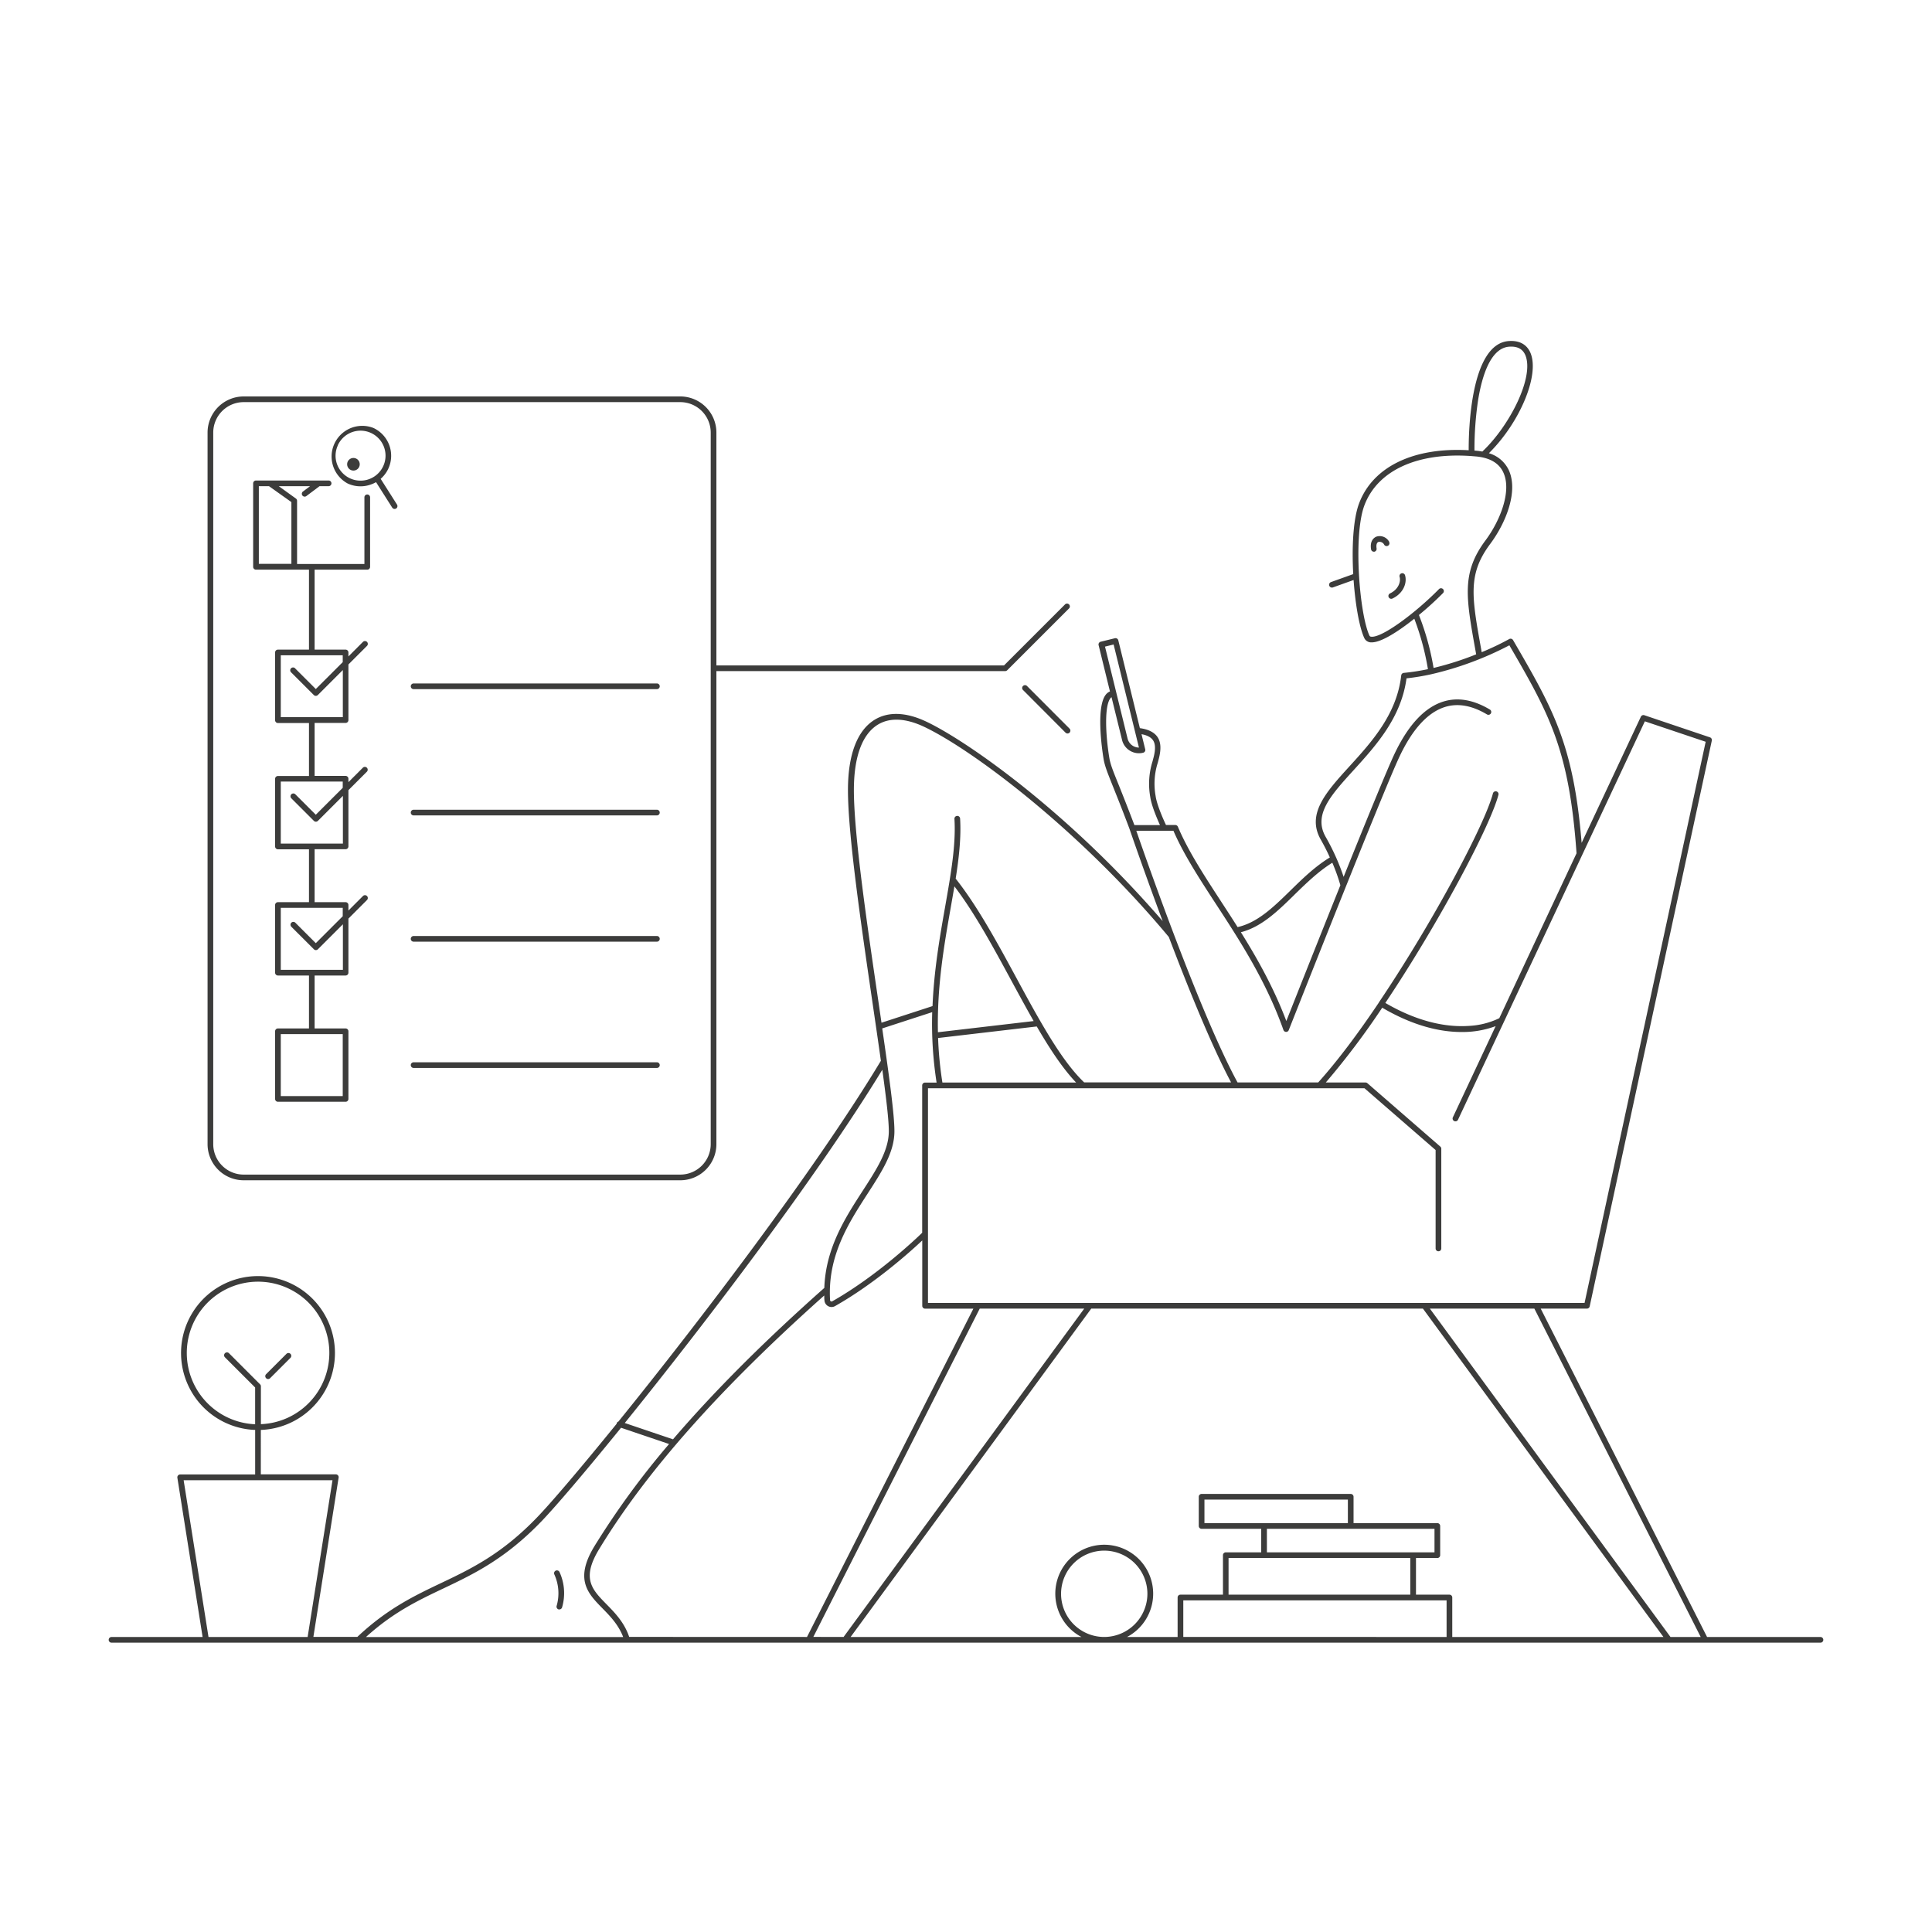<svg id="VECTOR" xmlns="http://www.w3.org/2000/svg" viewBox="0 0 850.39 850.39"><defs><style>.cls-1{fill:#3c3c3b;}</style></defs><g id="GRIS1"><path class="cls-1" d="M801.3,720.53H751.38L678.16,576H698.5a1.24,1.24,0,0,0,1.22-1L753.47,326a1.25,1.25,0,0,0-.82-1.45l-28.88-9.74a1.25,1.25,0,0,0-1.53.66L696.17,371c-3.57-43.47-12.66-59.12-30.18-89.25a1.25,1.25,0,0,0-1.7-.46,122.15,122.15,0,0,1-12.11,5.78L652,286c-4.25-23.55-6-33.3,4-46.68,7-9.42,12.26-23,8.19-32.21a14,14,0,0,0-8.84-7.62C669,186,677.79,165.07,673.64,155.3c-1.1-2.57-3.62-5.56-9.43-5.19-17.1,1.07-17.79,40.09-17.75,48.07-24.23-1.39-42.13,7.2-48.23,23.35-2.65,7-3.24,19.34-2.59,31.17l-9.79,3.51a1.26,1.26,0,0,0-.76,1.6,1.27,1.27,0,0,0,1.6.75l9.11-3.26c.78,11,2.6,21.17,4.8,25.74l.06.1a3.35,3.35,0,0,0,2.61,1.6,5.12,5.12,0,0,0,.56,0c4.13,0,11.54-4.7,18.69-10.4a114.32,114.32,0,0,1,6,22.2,96.86,96.86,0,0,1-10.63,1.64,1.27,1.27,0,0,0-1.13,1.11c-1.91,17.07-13,29.29-22.83,40.08-10.19,11.21-19,20.89-12.59,32.17,1.49,2.64,2.85,5.27,4,7.88-6.56,4-12.07,9.39-17.39,14.6-7.42,7.25-14.44,14.1-23.21,16.05-2.5-4-5-7.77-7.4-11.48-7.43-11.41-14.46-22.2-18.88-32.7a1.26,1.26,0,0,0-1.15-.76h-4.09c-1-2.13-4-8.73-4.56-12.77a30.3,30.3,0,0,1,.94-14.6c.16-.6.32-1.23.49-1.89,1.09-4.32.87-7.37-.7-9.6-1.44-2-4-3.27-7.66-3.77l-9.5-38.66a1.25,1.25,0,0,0-1.51-.91l-6.24,1.53a1.25,1.25,0,0,0-.92,1.51l5,20.38a4.48,4.48,0,0,0-1.74,1.29c-4.51,5.44-1.73,24.33-1.13,28.06.53,3.32,1.55,5.86,4.27,12.67,1.68,4.2,4,9.94,7.2,18.47.23.68,6.33,18.5,14.6,40.6a467.27,467.27,0,0,0-58.14-56.58c-20.68-16.83-37.31-27.2-46-31.28-8.93-4.21-16.81-4.44-22.81-.67-7.44,4.68-11.44,15.07-11.57,30.05-.15,19.38,5.69,59.41,10.85,94.72,1.32,9,2.57,17.55,3.64,25.24-28.58,47.46-79.76,114.6-115.53,158.79a1.23,1.23,0,0,0-.76.75,1.49,1.49,0,0,0,0,.21c-15.86,19.56-28.6,34.5-34.83,41-15.72,16.41-29.37,22.9-42.57,29.18-11.62,5.53-23.62,11.26-36.74,23.64H137.94l11.11-70.1a1.21,1.21,0,0,0-.29-1,1.23,1.23,0,0,0-.95-.44h-33V629.4a33.87,33.87,0,1,0-2.5,0V649h-33a1.26,1.26,0,0,0-1.24,1.44l11.11,70.1H49.09a1.25,1.25,0,0,0,0,2.5H801.3a1.25,1.25,0,0,0,0-2.5Zm-719.08-125a31.37,31.37,0,1,1,32.62,31.33V610.2a1.22,1.22,0,0,0-.37-.88l-13.66-13.67A1.25,1.25,0,0,0,99,597.42l13.3,13.3V626.9A31.4,31.4,0,0,1,82.22,595.57Zm666.36,125h-13.3L629.37,576h46ZM724,317.5l26.77,9-53.31,247h-289V543.1h0V479H600.58L631.9,506.2v43.32a1.25,1.25,0,0,0,2.5,0V505.63a1.27,1.27,0,0,0-.43-.95l-32.1-27.9a1.25,1.25,0,0,0-.82-.31H583.57a341.89,341.89,0,0,0,24.83-32.92c14.19,8.32,26,10.7,34.92,10.7a41.89,41.89,0,0,0,15-2.58l-18.82,40.12a1.25,1.25,0,1,0,2.26,1.07Zm-366,403L431.24,576h46L371.31,720.53Zm-81.06,0c-2.14-6.37-6.28-10.6-9.95-14.34-6.47-6.59-11.14-11.36-3.25-24.33,20.83-34.27,53.26-70.79,99.06-111.61,0,.71,0,1.43.09,2.15a3.13,3.13,0,0,0,4.67,2.52C385,565,400.45,551.17,405.94,546v28.77a1.25,1.25,0,0,0,1.25,1.25h21.25L355.21,720.53ZM388.32,452.67l22-7.16a169.33,169.33,0,0,0,1.93,31h-5.09a1.25,1.25,0,0,0-1.25,1.25v64.85c-2.66,2.59-19.89,19-39.59,30.18a.64.64,0,0,1-.63,0,.59.59,0,0,1-.32-.5c-1.18-19.54,8.19-34,16.45-46.79,6.37-9.84,11.87-18.34,11.87-27.56C393.72,490.81,391.36,473.58,388.32,452.67Zm30.15-53.17c.56-3.22,1.11-6.33,1.62-9.37,9,11.8,17.24,27.05,25.24,41.82,3.26,6,6.46,11.9,9.64,17.48l-42.13,4.92C412.4,434.08,415.57,416,418.47,399.5Zm-3.66,77a163.11,163.11,0,0,1-1.9-19.61l43.43-5.08c5.7,9.81,11.39,18.46,17.33,24.69ZM650.62,176c1.69-10.4,5.45-22.89,13.75-23.41,3.54-.22,5.82,1,7,3.67,4.1,9.63-6.9,31.21-18.91,42.5-.75-.14-1.52-.26-2.36-.34l-1.1-.09A146.68,146.68,0,0,1,650.62,176Zm-26.06,94.69A138.94,138.94,0,0,0,635.21,261a1.25,1.25,0,0,0-1.78-1.75c-10.19,10.39-25.13,21.58-29.87,21a.9.9,0,0,1-.73-.37c-4.44-9.32-7.28-44.18-2.26-57.48,5.79-15.32,23.25-23.33,46.94-21.67h0l2.28.19c6.1.58,10.15,3,12,7.22,3.64,8.2-1.55,21.15-7.92,29.7-10.6,14.24-8.65,25-4.4,48.61l.28,1.57A133.36,133.36,0,0,1,631,294,115.84,115.84,0,0,0,624.56,270.71Zm-54.8,123.13c5.15-5,10.47-10.22,16.68-14.08a82.57,82.57,0,0,1,3.54,9.9c-10.18,25.37-20.36,51.1-23.79,59.77-5.5-14.58-12.72-27.42-20-39.08C555.26,408,562.32,401.12,569.76,393.84ZM490.17,283.68l11.15,45.37a5.19,5.19,0,0,1-5-3.95l-9.94-40.48Zm-1.93,49.66c-1.65-10.23-2.17-22.75.58-26.08a2.57,2.57,0,0,1,.43-.39l4.63,18.83a7.66,7.66,0,0,0,7.44,5.85,7.73,7.73,0,0,0,1.84-.23,1.23,1.23,0,0,0,.92-1.51l-1.63-6.65c2.42.45,4.06,1.3,5,2.58,1.12,1.59,1.23,4,.33,7.55-.17.65-.33,1.27-.49,1.87a32.81,32.81,0,0,0-1,15.58c.54,3.86,3,9.55,4.28,12.43l-11.25,0c-3.08-8.11-5.29-13.64-6.92-17.71C489.72,338.85,488.73,336.37,488.24,333.34Zm24.26,32.33h4c4.52,10.46,11.45,21.09,18.77,32.33,10.3,15.81,22,33.74,29.65,55.37a1.25,1.25,0,0,0,1.16.83,1.22,1.22,0,0,0,1.18-.79c.41-1,41.31-104.64,48.74-120.38,5.76-12.21,12.55-19.57,20.17-21.89,5.65-1.71,11.84-.58,18.41,3.36a1.25,1.25,0,0,0,1.28-2.14c-7.19-4.32-14.06-5.54-20.41-3.61-8.33,2.53-15.63,10.34-21.71,23.21-3.21,6.8-12.62,29.87-22.33,54a98.25,98.25,0,0,0-7.93-17.65c-5.51-9.7,2.34-18.33,12.27-29.25s21-23.14,23.34-40.48a101.27,101.27,0,0,0,10.93-1.81h0a143.33,143.33,0,0,0,34.34-12.73c17.5,30.11,26.34,45.78,29.57,91.54l-34,72.59a34.79,34.79,0,0,1-13.56,3.4c-8,.53-20.71-.84-36.6-10.12,23.87-35.65,46.3-78.14,49.78-91.59a1.24,1.24,0,0,0-.89-1.52,1.26,1.26,0,0,0-1.53.89c-3.48,13.45-26.15,56.28-50.11,91.86a1.31,1.31,0,0,1-.11.12.32.32,0,0,1,0,.09c-9,13.42-18.26,25.79-26.69,35.15h-35.5c-16.47-30.26-40.56-99.22-44.56-110.78ZM375.85,347c.12-14.08,3.71-23.75,10.4-27.95,5.24-3.3,12.3-3,20.41.81,21,9.9,68.34,45.16,107.81,92.57,8.59,22.62,18.93,48.13,27.41,64H477.21c-6.54-6.24-12.8-15.72-19.11-26.63v0c-3.49-6-7-12.47-10.56-19.06-8.47-15.64-17.23-31.81-26.89-44,1.5-9.51,2.44-18.21,1.95-26.44a1.23,1.23,0,0,0-1.32-1.17,1.24,1.24,0,0,0-1.17,1.32c.68,11.48-1.53,24.05-4.09,38.61-2.37,13.42-4.9,27.91-5.56,43.78L388,450.16q-.63-4.32-1.28-8.81C381.53,406.13,375.7,366.2,375.85,347ZM391.22,497.9c0,8.48-5.31,16.69-11.47,26.2-7.69,11.88-16.31,25.21-16.92,42.79-26.48,23.49-48.56,45.58-66.6,66.64L275,626.35c35.15-43.48,84.67-108.46,113.36-155.48C390.08,483.35,391.22,493.08,391.22,497.9Zm-196,201.25c13.4-6.38,27.25-13,43.29-29.71,6.24-6.52,19-21.46,34.85-41l21.14,7.16a358.18,358.18,0,0,0-32.87,45c-8.9,14.64-2.83,20.83,3.6,27.38,3.48,3.54,7,7.22,9.07,12.59H161.07C173.09,709.68,183.85,704.55,195.21,699.15ZM91.77,720.53l-10.94-69h65.52l-10.94,69Zm415.81-19a21.54,21.54,0,1,0-31.58,19H374.41L480.32,576h146L732.18,720.53H639.23V703.16a1.24,1.24,0,0,0-1.25-1.25H623.26V685.78h9.4a1.25,1.25,0,0,0,1.25-1.25V671.67a1.25,1.25,0,0,0-1.25-1.25H595.78v-11.6a1.25,1.25,0,0,0-1.25-1.25H528.9a1.25,1.25,0,0,0-1.25,1.25v12.85a1.24,1.24,0,0,0,1.25,1.25h26.24v10.36H539.55a1.24,1.24,0,0,0-1.25,1.25v17.38H519.59a1.24,1.24,0,0,0-1.25,1.25v17.37H496.09A21.56,21.56,0,0,0,507.58,701.5Zm-21.54,19a19,19,0,1,1,19-19A19.06,19.06,0,0,1,486,720.53Zm107.24-50.11H530.15V660.07h63.13Zm-35.64,2.5h73.77v10.36H557.64Zm-1.25,12.86h64.37v16.13h-80V685.78Zm-35.55,34.75V704.41H636.73v16.12Z"/><path class="cls-1" d="M118,607a1.25,1.25,0,0,0,.89-.37l9-9a1.25,1.25,0,0,0-1.76-1.77l-9,9a1.24,1.24,0,0,0,0,1.76A1.21,1.21,0,0,0,118,607Z"/><path class="cls-1" d="M107.26,519.51H299.43a15.91,15.91,0,0,0,15.9-15.9V295.39H442.44a1.29,1.29,0,0,0,.89-.36l27.26-27.27a1.25,1.25,0,0,0-1.76-1.77l-26.9,26.9H315.33V190.4a15.91,15.91,0,0,0-15.9-15.9H107.26a15.91,15.91,0,0,0-15.9,15.9V503.61A15.91,15.91,0,0,0,107.26,519.51ZM93.86,190.4a13.41,13.41,0,0,1,13.4-13.4H299.43a13.41,13.41,0,0,1,13.4,13.4V503.61a13.41,13.41,0,0,1-13.4,13.4H107.26a13.41,13.41,0,0,1-13.4-13.4Z"/><path class="cls-1" d="M182.06,303.33H289.14a1.25,1.25,0,0,0,0-2.5H182.06a1.25,1.25,0,0,0,0,2.5Z"/><path class="cls-1" d="M182.06,470.07H289.14a1.25,1.25,0,0,0,0-2.5H182.06a1.25,1.25,0,0,0,0,2.5Z"/><path class="cls-1" d="M182.06,414.49H289.14a1.25,1.25,0,0,0,0-2.5H182.06a1.25,1.25,0,1,0,0,2.5Z"/><path class="cls-1" d="M182.06,358.91H289.14a1.25,1.25,0,0,0,0-2.5H182.06a1.25,1.25,0,0,0,0,2.5Z"/><path class="cls-1" d="M112.68,250.75H136v35.19H122.34a1.25,1.25,0,0,0-1.25,1.25V317a1.25,1.25,0,0,0,1.25,1.25H136v23.31H122.34a1.25,1.25,0,0,0-1.25,1.25v29.77a1.25,1.25,0,0,0,1.25,1.25H136V397.1H122.34a1.25,1.25,0,0,0-1.25,1.25v29.77a1.25,1.25,0,0,0,1.25,1.26H136v23.3H122.34a1.25,1.25,0,0,0-1.25,1.25v29.78a1.25,1.25,0,0,0,1.25,1.25h29.77a1.25,1.25,0,0,0,1.25-1.25V453.93a1.25,1.25,0,0,0-1.25-1.25H138.48v-23.3h13.63a1.25,1.25,0,0,0,1.25-1.26V404.33l8.17-8.17a1.25,1.25,0,1,0-1.77-1.77l-6.4,6.4v-2.44a1.25,1.25,0,0,0-1.25-1.25H138.48V373.79h13.63a1.25,1.25,0,0,0,1.25-1.25V347.8l8.17-8.17a1.25,1.25,0,0,0-1.77-1.76l-6.4,6.4v-1.5a1.25,1.25,0,0,0-1.25-1.25H138.48V318.21h13.63a1.25,1.25,0,0,0,1.25-1.25V292.47l8.17-8.17a1.25,1.25,0,0,0,0-1.77,1.27,1.27,0,0,0-1.77,0l-6.4,6.41v-1.75a1.25,1.25,0,0,0-1.25-1.25H138.48V250.75h23.17a1.25,1.25,0,0,0,1.25-1.25V218.9a1.25,1.25,0,0,0-2.5,0v29.35H130.76V220.43a1.23,1.23,0,0,0-.52-1L122.7,214h13.77l-3.12,2.35a1.25,1.25,0,0,0-.25,1.75,1.27,1.27,0,0,0,1,.5,1.3,1.3,0,0,0,.75-.25l5.79-4.35h4a1.25,1.25,0,0,0,0-2.5H112.68a1.25,1.25,0,0,0-1.25,1.25V249.5A1.25,1.25,0,0,0,112.68,250.75Zm38.18,231.71H123.59V455.18h27.27Zm0-79.17L139,415.14l-9-9a1.25,1.25,0,0,0-1.77,0,1.27,1.27,0,0,0,0,1.77l9.93,9.92a1.21,1.21,0,0,0,.88.37,1.25,1.25,0,0,0,.89-.37l11-11v20.05H123.59V399.6h27.27Zm0-56.52L139,358.62l-9-9a1.25,1.25,0,0,0-1.77,0,1.27,1.27,0,0,0,0,1.77l9.93,9.92a1.25,1.25,0,0,0,.88.37,1.29,1.29,0,0,0,.89-.37l11-11v21H123.59V344h27.27Zm0-55.33L139,303.29l-9-9A1.25,1.25,0,1,0,128.2,296l9.93,9.93a1.25,1.25,0,0,0,.88.36,1.29,1.29,0,0,0,.89-.36l11-11v20.74H123.59V288.44h27.27ZM113.93,214h4.47l9.86,7v27.18H113.93Z"/><path class="cls-1" d="M153,212.8a13.46,13.46,0,0,0,5.68,1.26,13.27,13.27,0,0,0,4.63-.83,13.14,13.14,0,0,0,2.21-1l7.12,11.21a1.26,1.26,0,0,0,1.06.58,1.27,1.27,0,0,0,.67-.2,1.25,1.25,0,0,0,.38-1.72l-7.2-11.34a13.33,13.33,0,0,0,3.37-4.47,13.5,13.5,0,0,0-6.55-17.92h0A13.5,13.5,0,0,0,153,212.8Zm-4.28-16.87a11,11,0,1,1-.36,8.4A10.89,10.89,0,0,1,148.76,195.93Z"/><circle class="cls-1" cx="155.57" cy="204.35" r="2.78"/><path class="cls-1" d="M452,301.9a1.25,1.25,0,0,0-1.76,1.77L469,322.48a1.25,1.25,0,0,0,.89.37,1.21,1.21,0,0,0,.88-.37,1.25,1.25,0,0,0,0-1.77Z"/><path class="cls-1" d="M611.44,238.44a4.73,4.73,0,0,0-5.52-2.26c-.74.27-3.1,1.48-2.43,5.61a1.25,1.25,0,0,0,1.23,1.05l.2,0a1.25,1.25,0,0,0,1-1.43c-.25-1.51.06-2.59.82-2.87a2.3,2.3,0,0,1,2.53,1.23,1.25,1.25,0,0,0,2.13-1.31Z"/><path class="cls-1" d="M616.88,252.36a1.25,1.25,0,0,0-.83,1.56c.58,1.91-.34,5.43-4.21,7.27a1.25,1.25,0,0,0-.6,1.66,1.26,1.26,0,0,0,1.13.72,1.32,1.32,0,0,0,.54-.12c4.91-2.34,6.52-7,5.53-10.26A1.25,1.25,0,0,0,616.88,252.36Z"/><path class="cls-1" d="M244.66,691.32A1.25,1.25,0,0,0,244,693a20,20,0,0,1,1,13.87,1.26,1.26,0,0,0,.9,1.53,1.65,1.65,0,0,0,.31,0,1.25,1.25,0,0,0,1.21-.94A22.3,22.3,0,0,0,246.3,692,1.26,1.26,0,0,0,244.66,691.32Z"/></g></svg>